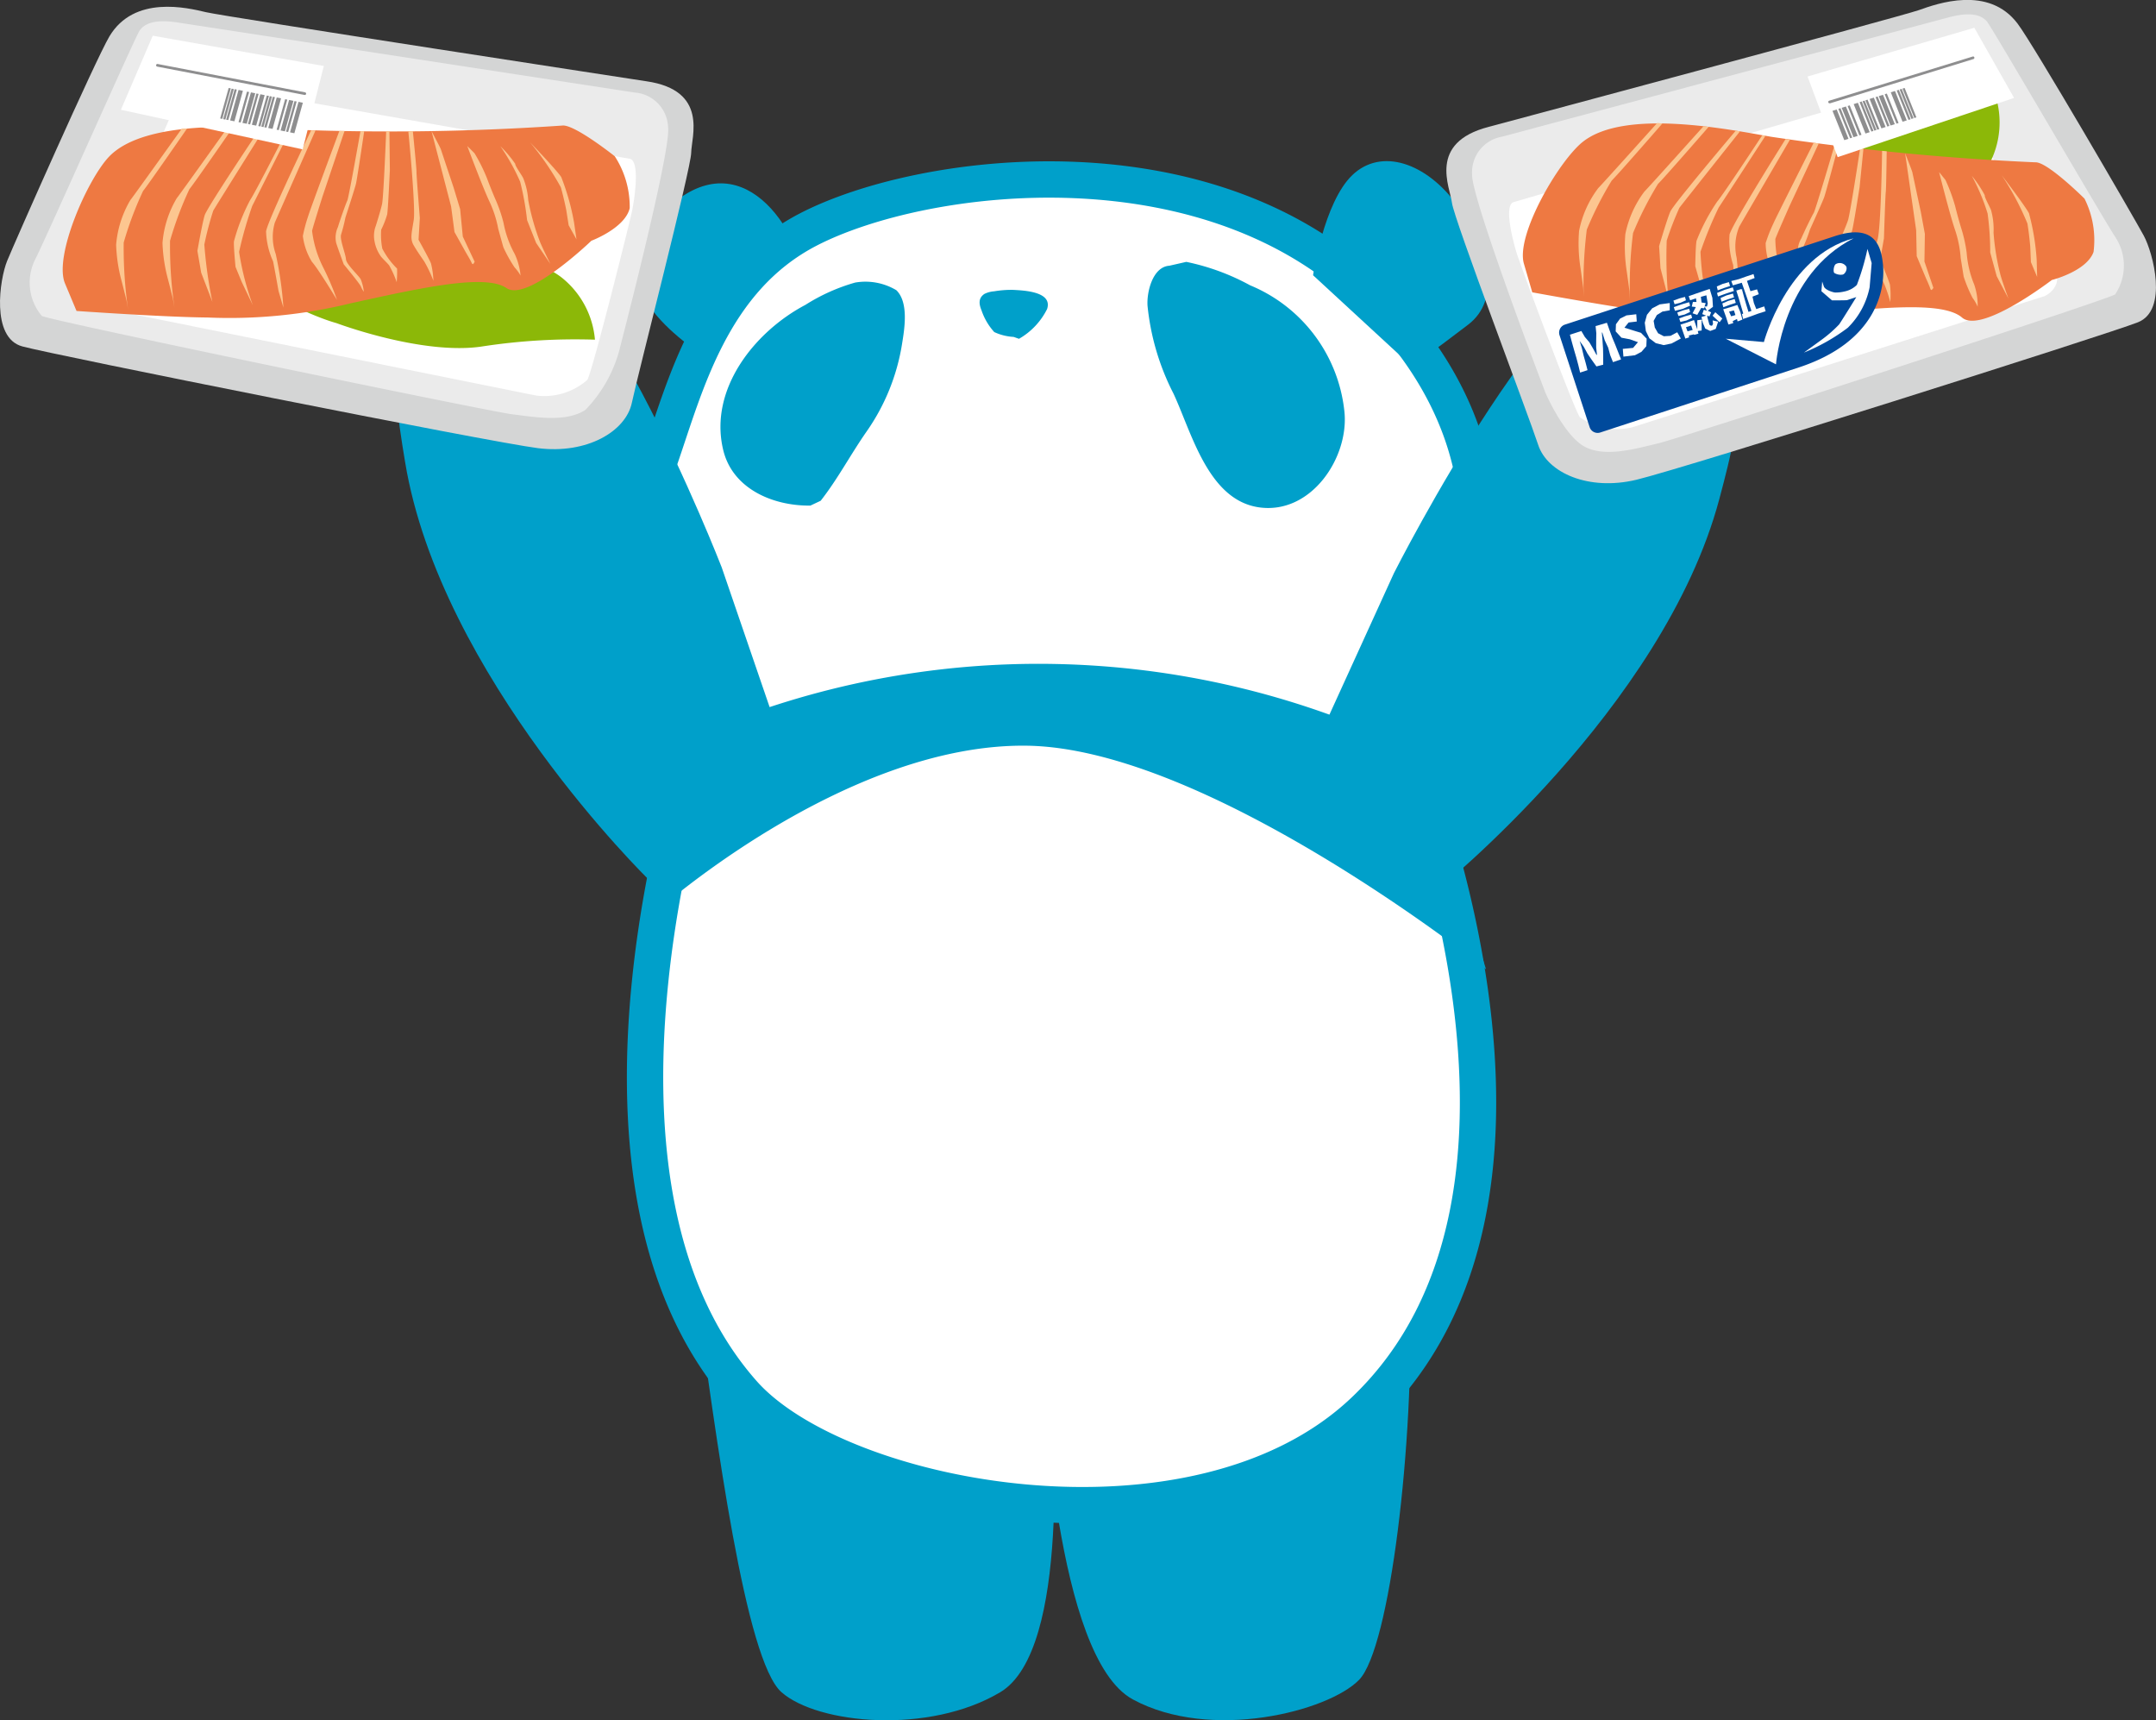 <svg xmlns="http://www.w3.org/2000/svg" width="89.002" height="71" viewBox="0 0 89.002 71">
  <rect x="0" y="0" width="89.002" height="71" fill="#333333" stroke="none"/>
  <g id="グループ_114541" data-name="グループ 114541" transform="translate(-312.754 -107.418)">
    <path id="パス_110644" data-name="パス 110644" d="M340.969,122.068c-1.5-.91-4.972-3.262-2.895-5.8,3.2-3.906,5.829-.5,6.374,2.089C342.178,119.22,340.969,122.068,340.969,122.068Z" transform="translate(1.538 0.488)" fill="#00a0ca"/>
    <path id="パス_110645" data-name="パス 110645" d="M339.791,157.573c.868,6.3,2.063,15.418,3.56,16.732s6.084,1.753,9.026,0,2.149-11.269,2.127-12.469S339.791,157.573,339.791,157.573Z" transform="translate(1.666 2.956)" fill="#00a0ca"/>
    <path id="パス_110646" data-name="パス 110646" d="M368.471,157.754c.184,6.266-.833,14.717-2.1,16.023s-6.129,2.553-9.343.81-3.656-13.044-3.834-14.237S368.471,157.754,368.471,157.754Z" transform="translate(2.49 2.969)" fill="#00a0ca"/>
    <path id="パス_110647" data-name="パス 110647" d="M340.277,137.2a12.238,12.238,0,0,1-1.771-11.29c1.054-3.034,2.135-7.425,6.13-9.495,4.734-2.453,16.775-4.013,23.566,3.037,8.582,8.909,1.044,18.291,1.044,18.291s7.859,18.421-1.685,27.443c-6.919,6.541-21.608,3.773-25.609-.745C333.95,155.4,340.277,137.2,340.277,137.2Z" transform="translate(1.48 0.478)" fill="#fff" stroke="#00a0ca" stroke-miterlimit="10" stroke-width="1.5"/>
    <path id="パス_110648" data-name="パス 110648" d="M340.248,136.1a35.409,35.409,0,0,1,28.969.547c1.265,2.285,3.376,9.229,3.376,9.229s-11.439-9.148-18.987-9.229-15.357,6.918-15.357,6.918Z" transform="translate(1.506 1.547)" fill="#00a0ca"/>
    <path id="パス_110649" data-name="パス 110649" d="M344.465,127.623l.425-.2c.714-.912,1.236-1.916,1.912-2.882a8.667,8.667,0,0,0,1.44-3.551c.1-.616.3-1.74-.229-2.257a2.49,2.49,0,0,0-1.7-.315,7.794,7.794,0,0,0-2.054.921c-2.088,1.1-3.982,3.464-3.4,5.959C341.23,126.921,342.907,127.641,344.465,127.623Z" transform="translate(1.743 0.662)" fill="#00a0ca"/>
    <path id="パス_110650" data-name="パス 110650" d="M358.425,123.055c.754,1.625,1.423,4.356,3.493,4.683,2.187.341,3.788-2.084,3.554-4a6.346,6.346,0,0,0-3.888-5.159,9.446,9.446,0,0,0-2.633-.967l-.7.159c-.694.047-.941,1.1-.9,1.66A10.136,10.136,0,0,0,358.425,123.055Z" transform="translate(2.775 0.614)" fill="#00a0ca"/>
    <path id="パス_110651" data-name="パス 110651" d="M351.414,120.352a2.161,2.161,0,0,0,.8.2l.221.078a2.907,2.907,0,0,0,1.161-1.23c.229-.709-.915-.765-1.424-.79a4.309,4.309,0,0,0-.763.06,1.072,1.072,0,0,0-.4.107c-.26.174-.227.422-.121.678A2.54,2.54,0,0,0,351.414,120.352Z" transform="translate(2.384 0.771)" fill="#00a0ca"/>
    <path id="パス_110652" data-name="パス 110652" d="M363.78,118.349s.439-3,1.619-4.132,3.042-.544,4.359,1.272,1.785,3.859.423,4.9c-1.441,1.105-2.327,1.717-2.327,1.717Z" transform="translate(3.179 0.429)" fill="#00a0ca"/>
    <path id="パス_110655" data-name="パス 110655" d="M341.6,130.2s-5.661-14.56-9.181-13.571c-5.088,1.428-4.5,5.533-3.889,9.222,1.458,8.857,10.051,17.231,10.051,17.231l5.769-4.863Z" transform="translate(0.946 0.632)" fill="#00a0ca"/>
    <path id="パス_110656" data-name="パス 110656" d="M367.177,130.476s7.053-13.939,10.459-12.612c4.925,1.918,3.936,5.944,2.972,9.556-2.313,8.673-11.681,16.171-11.681,16.171l-5.268-5.4Z" transform="translate(3.122 0.593)" fill="#00a0ca"/>
    <g id="グループ_114033" data-name="グループ 114033" transform="translate(372.462 107.418)">
      <path id="パス_110657" data-name="パス 110657" d="M370.836,112.654c-2.525.653-1.593,2.487-1.517,3.136s3.185,8.836,3.56,9.988,2.077,1.913,4.054,1.441,19.448-6,20.705-6.5.622-2.866.241-3.573-4.536-7.862-5.209-8.752c-1.2-1.594-3.325-.826-4.072-.56S370.836,112.654,370.836,112.654Z" transform="translate(-369.089 -107.418)" fill="#d4d5d5"/>
      <path id="パス_110658" data-name="パス 110658" d="M371.3,113.025a1.487,1.487,0,0,0-1.217,1.573c-.029.98,3.029,9,3.029,9s.772,1.781,1.633,2.227,2.138.059,3.028-.149,18.528-5.911,18.855-6.147a2.136,2.136,0,0,0,0-2.374c-.594-.92-5.047-8.581-5.286-8.878s-.712-.416-1.6-.177Z" transform="translate(-369.02 -107.38)" fill="#ebebeb"/>
      <path id="パス_110659" data-name="パス 110659" d="M371.679,115.551c-.386.179,0,1.633.149,2.109s2.405,6.562,2.612,6.769a2.7,2.7,0,0,0,2.138.416c.862-.267,16.777-5.345,16.984-5.4s.713-.445.534-.92-4.008-7.334-4.187-7.512-.534-.593-.979-.475S371.679,115.551,371.679,115.551Z" transform="translate(-368.922 -107.204)" fill="#fff"/>
      <path id="パス_110660" data-name="パス 110660" d="M381.944,116.413s2.517-2.867,4.865-3.685a25.4,25.4,0,0,0,4.22-1.941,3.679,3.679,0,0,1,.011,2.876c-.65,1.563-4.447,4.982-5.814,5.757s-6.67,3.7-6.67,3.7l-.777-.276S380.027,118.264,381.944,116.413Z" transform="translate(-368.49 -107.185)" fill="#8cb808"/>
      <g id="グループ_114021" data-name="グループ 114021" transform="translate(3.158 5.073)">
        <path id="パス_110661" data-name="パス 110661" d="M393.2,113.788a104.221,104.221,0,0,1-10.9-1.053c-1.769-.308-6.054-1.176-7.791.214-.986.79-2.769,3.842-2.423,5.024l.345,1.181s3.554.655,5.341.872a20.935,20.935,0,0,0,5.952.076c3.026-.32,5.654-.591,6.449.094s3.706-1.551,3.706-1.551,1.433-.357,1.722-1.157a3.823,3.823,0,0,0-.373-2.2S393.694,113.763,393.2,113.788Z" transform="translate(-372.043 -112.162)" fill="#ee7942"/>
        <path id="パス_110662" data-name="パス 110662" d="M379.228,112.292s-2.3,2.562-2.438,2.694a4.312,4.312,0,0,0-.789,1.763,6.581,6.581,0,0,0,.049,1.469c.044.283.121.873.121.873l.021.368a17.721,17.721,0,0,1,.128-2.759,14.293,14.293,0,0,1,1.03-2.029c.213-.2,2.089-2.353,2.089-2.353Z" transform="translate(-371.772 -112.154)" fill="#fcc690"/>
        <path id="パス_110663" data-name="パス 110663" d="M377.441,112.163s-2.3,2.561-2.437,2.693a4.3,4.3,0,0,0-.789,1.763,6.516,6.516,0,0,0,.049,1.469c.043.283.121.873.121.873l.021.368a17.843,17.843,0,0,1,.127-2.759,14.3,14.3,0,0,1,1.031-2.029c.213-.2,2.089-2.353,2.089-2.353Z" transform="translate(-371.895 -112.163)" fill="#fcc690"/>
        <path id="パス_110664" data-name="パス 110664" d="M380.468,112.463s-2.563,3.024-2.7,3.338-.463,1.427-.463,1.427l.056.91.325,1.25a18.386,18.386,0,0,1-.067-2.39,13.1,13.1,0,0,1,.523-1.352c.1-.138,2.5-3.154,2.5-3.154Z" transform="translate(-371.681 -112.142)" fill="#fcc690"/>
        <path id="パス_110665" data-name="パス 110665" d="M381.467,112.638s-1.641,2.492-1.862,2.74a8.171,8.171,0,0,0-.851,1.615c-.043.2-.053,1.055-.053,1.055l.184.643.352,1.012a11.329,11.329,0,0,1-.321-2.255,16.275,16.275,0,0,1,.75-1.823c.1-.143,1.933-2.964,1.933-2.964Z" transform="translate(-371.584 -112.13)" fill="#fcc690"/>
        <path id="パス_110666" data-name="パス 110666" d="M382.34,112.786s-2.2,3.493-2.313,3.938a3.228,3.228,0,0,0,.149,1.257c.019.181.088,1.245.088,1.245l.125.7a14.748,14.748,0,0,0-.068-2.234,2.107,2.107,0,0,1,.106-1.289c.138-.246,2.094-3.594,2.094-3.594Z" transform="translate(-371.495 -112.12)" fill="#fcc690"/>
        <path id="パス_110667" data-name="パス 110667" d="M383.4,112.932s-1.577,3.121-1.661,3.326a6.53,6.53,0,0,0-.32.812,2.663,2.663,0,0,0,.253,1.1c.228.319.853,1.678.853,1.678a11.286,11.286,0,0,0-.433-1.44,4.547,4.547,0,0,1-.273-1.507c.049-.153.583-1.356.583-1.356l1.209-2.588Z" transform="translate(-371.397 -112.11)" fill="#fcc690"/>
        <path id="パス_110668" data-name="パス 110668" d="M384.177,113.032s-.79,2.682-.859,2.787-.423.836-.507,1.041a1.025,1.025,0,0,0-.145.645c.053.261.212.911.212.911s.573.873.6.992a.988.988,0,0,0,.094.224,1.855,1.855,0,0,0-.069-.527c-.071-.168-.527-.684-.513-.888s-.176-.859-.082-1.04a6.945,6.945,0,0,0,.255-.672s.515-1.135.587-1.334.582-2.12.582-2.12Z" transform="translate(-371.312 -112.103)" fill="#fcc690"/>
        <path id="パス_110669" data-name="パス 110669" d="M385.131,113.147s-.408,2.683-.5,2.963-.357.87-.357.87a1.155,1.155,0,0,0-.123.618,1.53,1.53,0,0,0,.195.668c.111.165.209.265.294.4a4.042,4.042,0,0,1,.232.723,4.554,4.554,0,0,0,.079-.556,3.294,3.294,0,0,1-.514-.887,2.886,2.886,0,0,1,.042-.781,3.857,3.857,0,0,0,.315-.6c.06-.195.315-1.815.315-1.815l.159-1.588Z" transform="translate(-371.209 -112.095)" fill="#fcc690"/>
        <path id="パス_110670" data-name="パス 110670" d="M385.939,113.241s-.043,3.138-.187,3.665-.245.753-.12,1.04.221.445.36.711a5.245,5.245,0,0,1,.284.828,3.368,3.368,0,0,0-.014-.723c-.053-.2-.4-1.026-.4-1.026l.153-.884s.058-1.821.076-1.913.038-1.678.038-1.678Z" transform="translate(-371.11 -112.089)" fill="#fcc690"/>
        <path id="パス_110671" data-name="パス 110671" d="M386.805,113.334l.457,3.181.022,1.066.377.9s.158.344.191.457.12-.05.12-.05l-.369-1.085.018-1.139-.168-.908s-.333-1.573-.352-1.65S386.805,113.334,386.805,113.334Z" transform="translate(-371.026 -112.082)" fill="#fcc690"/>
        <path id="パス_110672" data-name="パス 110672" d="M388.118,114.062s.423,1.689.648,2.358a4.673,4.673,0,0,1,.242,1.185l.123.769a5.744,5.744,0,0,0,.368.879,1.867,1.867,0,0,1,.21.365,2.667,2.667,0,0,0-.143-.916,4.286,4.286,0,0,1-.312-1.319,5.96,5.96,0,0,0-.226-1.014s-.123-.394-.248-.9a7.219,7.219,0,0,0-.4-1.082Z" transform="translate(-370.935 -112.032)" fill="#fcc690"/>
        <path id="パス_110673" data-name="パス 110673" d="M389.384,114.211a8.574,8.574,0,0,1,.648,1.548,11.716,11.716,0,0,1,.108,1.609l.267.977.486.928s-.291-.8-.34-1.018a9.7,9.7,0,0,1-.275-1.7,2.956,2.956,0,0,0-.1-.922c-.038-.125-.285-.545-.262-.625A4.743,4.743,0,0,0,389.384,114.211Z" transform="translate(-370.848 -112.022)" fill="#fcc690"/>
        <path id="パス_110674" data-name="パス 110674" d="M390.538,114.186a11.476,11.476,0,0,1,1.058,1.989c.075.449.117.955.117.955l.027.639.258.614-.019-.7a9.775,9.775,0,0,0-.319-1.932C391.472,115.407,390.538,114.186,390.538,114.186Z" transform="translate(-370.768 -112.024)" fill="#fcc690"/>
      </g>
      <g id="グループ_114023" data-name="グループ 114023" transform="translate(14.91 1.147)">
        <path id="パス_110675" data-name="パス 110675" d="M383.037,110.5l6.884-2.011,1.641,2.895-7.282,2.444Z" transform="translate(-383.037 -108.49)" fill="#fff"/>
        <g id="グループ_114022" data-name="グループ 114022" transform="translate(1.031 2.483)">
          <path id="パス_110676" data-name="パス 110676" d="M384.661,112.855l-.174.055L384,111.7l.174-.055Z" transform="translate(-384.002 -110.756)" fill="#8e8e8f"/>
          <path id="パス_110677" data-name="パス 110677" d="M384.8,112.808l-.087.027-.486-1.214.087-.027Z" transform="translate(-383.986 -110.759)" fill="#8e8e8f"/>
          <path id="パス_110678" data-name="パス 110678" d="M385.016,112.743l-.174.055-.486-1.214.174-.055Z" transform="translate(-383.978 -110.764)" fill="#8e8e8f"/>
          <path id="パス_110679" data-name="パス 110679" d="M385.158,112.7l-.087.027-.486-1.214.087-.027Z" transform="translate(-383.962 -110.767)" fill="#8e8e8f"/>
          <path id="パス_110680" data-name="パス 110680" d="M385.479,112.6l-.174.055-.486-1.214.174-.055Z" transform="translate(-383.946 -110.774)" fill="#8e8e8f"/>
          <path id="パス_110681" data-name="パス 110681" d="M385.621,112.55l-.087.027-.486-1.214.087-.027Z" transform="translate(-383.93 -110.777)" fill="#8e8e8f"/>
          <path id="パス_110682" data-name="パス 110682" d="M385.734,112.515l-.087.027-.486-1.214.087-.027Z" transform="translate(-383.922 -110.78)" fill="#8e8e8f"/>
          <path id="パス_110683" data-name="パス 110683" d="M385.846,112.479l-.087.027-.486-1.214.087-.027Z" transform="translate(-383.914 -110.782)" fill="#8e8e8f"/>
          <path id="パス_110684" data-name="パス 110684" d="M386.094,112.4l-.174.055-.486-1.214.174-.055Z" transform="translate(-383.903 -110.787)" fill="#8e8e8f"/>
          <path id="パス_110685" data-name="パス 110685" d="M386.236,112.356l-.087.027-.486-1.214.087-.027Z" transform="translate(-383.887 -110.79)" fill="#8e8e8f"/>
          <path id="パス_110686" data-name="パス 110686" d="M386.448,112.291l-.174.055-.486-1.214.174-.055Z" transform="translate(-383.879 -110.795)" fill="#8e8e8f"/>
          <path id="パス_110687" data-name="パス 110687" d="M386.59,112.244l-.087.027-.486-1.214.087-.027Z" transform="translate(-383.863 -110.798)" fill="#8e8e8f"/>
          <path id="パス_110688" data-name="パス 110688" d="M386.911,112.144l-.174.055-.486-1.214.174-.055Z" transform="translate(-383.847 -110.805)" fill="#8e8e8f"/>
          <path id="パス_110689" data-name="パス 110689" d="M387.054,112.1l-.087.027-.486-1.214.087-.027Z" transform="translate(-383.831 -110.808)" fill="#8e8e8f"/>
          <path id="パス_110690" data-name="パス 110690" d="M387.166,112.062l-.087.027-.486-1.214.087-.027Z" transform="translate(-383.823 -110.811)" fill="#8e8e8f"/>
          <path id="パス_110691" data-name="パス 110691" d="M387.278,112.027l-.087.027-.486-1.214.087-.027Z" transform="translate(-383.816 -110.813)" fill="#8e8e8f"/>
        </g>
        <path id="パス_110692" data-name="パス 110692" d="M383.89,111.53a.054.054,0,0,1-.051-.038.054.054,0,0,1,.035-.068L389.8,109.6a.053.053,0,0,1,.067.036.055.055,0,0,1-.035.068l-5.922,1.827Z" transform="translate(-382.982 -108.414)" fill="#8e8e8f"/>
      </g>
      <g id="グループ_114032" data-name="グループ 114032" transform="translate(4.653 9.589)">
        <path id="パス_110693" data-name="パス 110693" d="M383.332,121.966l-8.191,2.683a.348.348,0,0,1-.438-.221l-1.243-3.795a.347.347,0,0,1,.222-.437l11.14-3.65c1.691-.554,1.918.48,1.988,1.151C386.921,118.752,386.537,120.915,383.332,121.966Z" transform="translate(-373.442 -116.388)" fill="#004a9c"/>
        <path id="パス_110694" data-name="パス 110694" d="M379.878,120.763l2.075,1.057s.268-3.713,3.2-5.2c-2.75.725-3.7,4.28-3.7,4.28Z" transform="translate(-372.999 -116.372)" fill="#fff"/>
        <path id="パス_110695" data-name="パス 110695" d="M384.15,117.608a.323.323,0,0,1,.416.11c.053.127-.059.332-.17.335a.5.5,0,0,1-.325-.072C384.016,117.92,384.05,117.647,384.15,117.608Z" transform="translate(-372.711 -116.306)" fill="#fff"/>
        <path id="パス_110696" data-name="パス 110696" d="M385.521,117.028a9.92,9.92,0,0,1-.438,1.486,1.006,1.006,0,0,1-.508.27,1.523,1.523,0,0,1-.4.043c-.126-.018-.413-.119-.456-.253l-.067-.2-.032.4.437.378s.583,0,.623-.01l.381-.125s-.577.935-.709,1.127a5.287,5.287,0,0,1-.743.647l-.711.516a7.853,7.853,0,0,0,1.812-1.026,3.235,3.235,0,0,0,.9-1.669l.084-1Z" transform="translate(-372.791 -116.344)" fill="#fff"/>
        <g id="グループ_114031" data-name="グループ 114031" transform="translate(0.451 1.722)">
          <g id="グループ_114026" data-name="グループ 114026" transform="translate(4.272)">
            <g id="グループ_114024" data-name="グループ 114024" transform="translate(0 0.608)">
              <path id="パス_110697" data-name="パス 110697" d="M377.923,119.478l-.05-.151.313-.113.319-.092.043.142-.3.131Zm1.1.427,0,.385-.161.02.029.111-.174.048-.016-.022-.21.051.019.071-.16.055-.1-.286-.1-.291.278-.089.28-.1.135.386,0-.378.177-.024.018.034Zm-1.117-.7-.049-.149.235-.088.242-.065.041.14-.223.1Zm.159.485-.047-.142.241-.09.247-.067.04.134-.23.107Zm.08.245-.048-.144.244-.09.248-.068.041.136-.232.107Zm.445.148-.214.071.064.171.212-.059Zm.9-.77-.216.16.14.067-.075.177-.076-.048-.006.066.086.315.066.045.049-.011.035-.069-.016-.142.227.052-.1.3-.228.083-.205-.1-.1-.234-.056-.242.19-.057.006,0-.161-.062.062-.18.129.043-.09-.169-.027.067-.121-.015-.161.285-.195-.065.136-.257-.168-.02.046-.19h.149l-.021-.151-.241.081-.06-.17.285-.1.29-.1.291-.1.112.37Zm-.5-.413.031.234.17.026-.047.136.1,0,.031-.117-.057-.342Zm.773,1.049-.289-.27.113-.144.29.26Z" transform="translate(-377.861 -118.568)" fill="#fff"/>
            </g>
            <g id="グループ_114025" data-name="グループ 114025" transform="translate(1.788)">
              <path id="パス_110698" data-name="パス 110698" d="M379.582,118.924l-.039-.145.317-.131.335-.1.045.149-.328.108Zm.809,1.03-.023-.1-.177.084.022.084-.2.06-.1-.314-.114-.316.3-.087.282-.09.123.291.087.313Zm-.818-1.284-.04-.158.239-.106.261-.074.047.161-.252.082Zm.155.47-.04-.152.245-.108.265-.075.046.155-.257.083Zm.074.228-.04-.156.244-.107.264-.075.047.158-.257.084Zm.438.131-.2.05.086.193.176-.051Zm.379.354-.047-.2.053-.027-.093-.315-.094-.319-.1-.312.19-.06.066.018-.016.022.011.032.078.289.084.289.091.291.122-.043-.1-.294-.1-.292-.1-.29-.1-.285-.366.108-.068-.179.319-.08.3-.107.3-.1.045.164-.315.118.144.424.272-.075.072.2-.26.1.056.26.1.253.328-.11.059.2-.314.1-.312.115Z" transform="translate(-379.534 -117.999)" fill="#fff"/>
            </g>
          </g>
          <g id="グループ_114030" data-name="グループ 114030" transform="translate(0 1.196)">
            <g id="グループ_114027" data-name="グループ 114027" transform="translate(0 0.801)">
              <path id="パス_110699" data-name="パス 110699" d="M375.439,120.906l-.141-.3-.1-.321h-.019l.026.327.022.327.007.332,0,.34-.279.071-.186-.259-.183-.269-.157-.288-.19-.267.011-.006.1.323.078.328.084.3.075.292-.306.1-.072-.3-.084-.315-.092-.313-.088-.314-.085-.321.472-.153.145.247.185.217.152.259.142.263.021-.006-.033-.3v-.3l.006-.283-.03-.3.467-.137.108.306.113.306.126.3.118.3.12.3-.334.113-.115-.288Z" transform="translate(-373.864 -119.867)" fill="#fff"/>
            </g>
            <g id="グループ_114028" data-name="グループ 114028" transform="translate(1.883 0.463)">
              <path id="パス_110700" data-name="パス 110700" d="M375.922,120.98l.425-.041.2-.236-.333-.118-.349-.067-.237-.26.011-.294.171-.235.263-.131.405-.047.021.3-.338.04-.171.215.352.111.33.1.235.242-.013.31-.2.231-.27.143-.476.057Z" transform="translate(-375.626 -119.551)" fill="#fff"/>
            </g>
            <g id="グループ_114029" data-name="グループ 114029" transform="translate(3.086)">
              <path id="パス_110701" data-name="パス 110701" d="M378.24,120.582l-.384.206-.328.066-.323-.081-.265-.2-.144-.3-.045-.342.09-.328.217-.268.308-.161.416-.056v.3l-.3.052-.232.143-.133.241.048.274.136.237.237.124.275-.017.279-.148Z" transform="translate(-376.751 -119.118)" fill="#fff"/>
            </g>
          </g>
        </g>
      </g>
    </g>
    <path id="パス_110702" data-name="パス 110702" d="M339.438,110.754c2.58.374,1.855,2.3,1.849,2.952s-2.2,9.13-2.449,10.316-1.856,2.128-3.874,1.875-19.986-3.844-21.29-4.2-.93-2.78-.627-3.525,3.652-8.31,4.223-9.269c1.022-1.715,3.215-1.184,3.986-1S339.438,110.754,339.438,110.754Z" transform="translate(0 0.018)" fill="#d4d5d5"/>
    <path id="パス_110703" data-name="パス 110703" d="M338.871,111.18a1.488,1.488,0,0,1,1.382,1.431c.136.972-2.031,9.274-2.031,9.274a5.66,5.66,0,0,1-1.38,2.391c-.808.537-2.12.292-3.027.183S314.753,120.6,314.4,120.4a2.135,2.135,0,0,1-.259-2.36c.491-.98,4.082-9.081,4.286-9.4s.663-.492,1.574-.352Z" transform="translate(0.08 0.057)" fill="#ebebeb"/>
    <path id="パス_110704" data-name="パス 110704" d="M338.512,113.753c.4.136.179,1.624.082,2.112s-1.675,6.784-1.859,7.014a2.7,2.7,0,0,1-2.08.646c-.885-.171-17.259-3.484-17.472-3.52s-.757-.366-.632-.857,3.185-7.727,3.343-7.924.467-.648.922-.578S338.512,113.753,338.512,113.753Z" transform="translate(0.26 0.222)" fill="#fff"/>
    <path id="パス_110705" data-name="パス 110705" d="M326.186,120.175s3.571,1.343,6.027.958a25.374,25.374,0,0,1,4.637-.277,3.676,3.676,0,0,0-1.346-2.542c-1.311-1.072-6.27-2.3-7.842-2.338s-7.627-.122-7.627-.122l-.556.608S323.623,119.446,326.186,120.175Z" transform="translate(0.464 0.581)" fill="#8cb808"/>
    <g id="グループ_114034" data-name="グループ 114034" transform="translate(315.343 112.598)">
      <path id="パス_110706" data-name="パス 110706" d="M335.789,112.267a104.329,104.329,0,0,1-10.953.171c-1.792-.108-6.147-.493-7.718,1.082-.892.9-2.324,4.127-1.848,5.262l.476,1.136s3.605.254,5.406.27a20.944,20.944,0,0,0,5.923-.589c2.972-.655,5.552-1.217,6.419-.626S337,117.02,337,117.02s1.385-.516,1.582-1.343a3.821,3.821,0,0,0-.617-2.144S336.273,112.187,335.789,112.267Z" transform="translate(-315.176 -112.264)" fill="#ee7942"/>
      <path id="パス_110707" data-name="パス 110707" d="M321.738,112.314s-2,2.8-2.121,2.948a4.29,4.29,0,0,0-.588,1.84,6.579,6.579,0,0,0,.213,1.455c.075.277.217.854.217.854l.063.363a17.855,17.855,0,0,1-.182-2.756,14.337,14.337,0,0,1,.8-2.131c.189-.224,1.813-2.572,1.813-2.572Z" transform="translate(-314.91 -112.26)" fill="#fcc690"/>
      <path id="パス_110708" data-name="パス 110708" d="M319.949,112.384s-2,2.8-2.122,2.948a4.306,4.306,0,0,0-.588,1.841,6.579,6.579,0,0,0,.213,1.454c.075.277.217.854.217.854l.063.363a17.725,17.725,0,0,1-.181-2.756,14.26,14.26,0,0,1,.8-2.131c.188-.224,1.812-2.572,1.812-2.572Z" transform="translate(-315.034 -112.255)" fill="#fcc690"/>
      <path id="パス_110709" data-name="パス 110709" d="M322.988,112.345s-2.211,3.291-2.311,3.618-.3,1.47-.3,1.47l.156.9.463,1.206a18.438,18.438,0,0,1-.333-2.368,12.875,12.875,0,0,1,.369-1.4c.082-.148,2.13-3.413,2.13-3.413Z" transform="translate(-314.817 -112.258)" fill="#fcc690"/>
      <path id="パス_110710" data-name="パス 110710" d="M324,112.405s-1.352,2.658-1.545,2.93a8.168,8.168,0,0,0-.666,1.7c-.019.205.065,1.054.065,1.054l.254.619.462.967a11.27,11.27,0,0,1-.569-2.206,15.947,15.947,0,0,1,.542-1.894c.079-.154,1.588-3.162,1.588-3.162Z" transform="translate(-314.72 -112.254)" fill="#fcc690"/>
      <path id="パス_110711" data-name="パス 110711" d="M324.889,112.451s-1.794,3.717-1.859,4.171a3.2,3.2,0,0,0,.288,1.232c.04.177.227,1.228.227,1.228l.2.684a14.792,14.792,0,0,0-.317-2.213,2.1,2.1,0,0,1-.038-1.292c.11-.26,1.68-3.805,1.68-3.805Z" transform="translate(-314.635 -112.251)" fill="#fcc690"/>
      <path id="パス_110712" data-name="パス 110712" d="M325.956,112.475s-1.219,3.278-1.278,3.491a6.4,6.4,0,0,0-.228.843,2.656,2.656,0,0,0,.375,1.066c.262.292,1.035,1.572,1.035,1.572a11.323,11.323,0,0,0-.591-1.382,4.519,4.519,0,0,1-.438-1.468c.031-.157.428-1.412.428-1.412l.912-2.708Z" transform="translate(-314.537 -112.249)" fill="#fcc690"/>
      <path id="パス_110713" data-name="パス 110713" d="M326.741,112.484s-.485,2.754-.543,2.865-.326.879-.387,1.092a1.024,1.024,0,0,0-.072.656c.081.253.312.882.312.882s.666.8.71.918a.98.98,0,0,0,.119.213,1.865,1.865,0,0,0-.128-.516c-.089-.159-.6-.621-.609-.825s-.27-.835-.2-1.025a7.039,7.039,0,0,0,.178-.7s.386-1.184.435-1.391.34-2.171.34-2.171Z" transform="translate(-314.45 -112.249)" fill="#fcc690"/>
      <path id="パス_110714" data-name="パス 110714" d="M327.7,112.488s-.107,2.712-.17,3-.258.9-.258.9a1.156,1.156,0,0,0-.055.627,1.535,1.535,0,0,0,.268.641c.129.153.238.241.338.365a4.133,4.133,0,0,1,.311.693,4.713,4.713,0,0,0,.016-.561,3.276,3.276,0,0,1-.61-.824,2.942,2.942,0,0,1-.046-.781,3.808,3.808,0,0,0,.247-.63c.037-.2.111-1.839.111-1.839l-.018-1.6Z" transform="translate(-314.347 -112.248)" fill="#fcc690"/>
      <path id="パス_110715" data-name="パス 110715" d="M328.523,112.487s.309,3.123.223,3.663-.159.776,0,1.046.268.418.437.667a5.264,5.264,0,0,1,.375.792,3.393,3.393,0,0,0-.1-.717c-.075-.189-.513-.975-.513-.975l.053-.9s-.145-1.817-.138-1.91-.15-1.672-.15-1.672Z" transform="translate(-314.256 -112.248)" fill="#fcc690"/>
      <path id="パス_110716" data-name="パス 110716" d="M329.418,112.481l.809,3.109.14,1.056.477.855s.195.324.24.433.114-.064.114-.064l-.488-1.037L330.6,115.7l-.268-.884s-.507-1.526-.533-1.6S329.418,112.481,329.418,112.481Z" transform="translate(-314.194 -112.249)" fill="#fcc690"/>
      <path id="パス_110717" data-name="パス 110717" d="M330.8,113.057s.609,1.631.906,2.271a4.683,4.683,0,0,1,.373,1.151l.208.749a5.774,5.774,0,0,0,.463.833,1.868,1.868,0,0,1,.249.339,2.68,2.68,0,0,0-.244-.894,4.253,4.253,0,0,1-.458-1.277,5.953,5.953,0,0,0-.339-.982s-.166-.378-.346-.864a7.147,7.147,0,0,0-.514-1.03Z" transform="translate(-314.099 -112.209)" fill="#fcc690"/>
      <path id="パス_110718" data-name="パス 110718" d="M332.078,113.064a8.57,8.57,0,0,1,.817,1.465,11.677,11.677,0,0,1,.286,1.587l.374.941.588.867s-.378-.759-.452-.972a9.81,9.81,0,0,1-.463-1.663,2.953,2.953,0,0,0-.206-.905c-.052-.121-.344-.51-.33-.592A4.749,4.749,0,0,0,332.078,113.064Z" transform="translate(-314.011 -112.209)" fill="#fcc690"/>
      <path id="パス_110719" data-name="パス 110719" d="M333.222,112.911a11.411,11.411,0,0,1,1.273,1.858c.125.438.223.936.223.936l.1.632.323.581-.1-.693a9.766,9.766,0,0,0-.531-1.883C334.287,114.019,333.222,112.911,333.222,112.911Z" transform="translate(-313.932 -112.219)" fill="#fcc690"/>
    </g>
    <g id="グループ_114036" data-name="グループ 114036" transform="translate(317.749 108.892)">
      <path id="パス_110720" data-name="パス 110720" d="M325.8,110.046l-7.062-1.249-1.315,3.056,7.505,1.635Z" transform="translate(-317.427 -108.797)" fill="#fff"/>
      <g id="グループ_114035" data-name="グループ 114035" transform="translate(4.094 2.155)">
        <path id="パス_110721" data-name="パス 110721" d="M323.955,112.61l.179.036.35-1.259-.179-.036Z" transform="translate(-321.071 -110.776)" fill="#8e8e8f"/>
        <path id="パス_110722" data-name="パス 110722" d="M323.8,112.58l.089.018.35-1.259-.089-.018Z" transform="translate(-321.082 -110.778)" fill="#8e8e8f"/>
        <path id="パス_110723" data-name="パス 110723" d="M323.59,112.537l.179.036.351-1.259-.179-.036Z" transform="translate(-321.096 -110.781)" fill="#8e8e8f"/>
        <path id="パス_110724" data-name="パス 110724" d="M323.438,112.507l.089.018.35-1.259-.089-.018Z" transform="translate(-321.107 -110.783)" fill="#8e8e8f"/>
        <path id="パス_110725" data-name="パス 110725" d="M323.113,112.442l.179.036.35-1.259-.179-.036Z" transform="translate(-321.129 -110.788)" fill="#8e8e8f"/>
        <path id="パス_110726" data-name="パス 110726" d="M322.962,112.412l.089.018.35-1.259-.089-.018Z" transform="translate(-321.14 -110.79)" fill="#8e8e8f"/>
        <path id="パス_110727" data-name="パス 110727" d="M322.846,112.389l.089.018.35-1.259-.089-.018Z" transform="translate(-321.148 -110.791)" fill="#8e8e8f"/>
        <path id="パス_110728" data-name="パス 110728" d="M322.73,112.366l.089.018.35-1.259-.089-.018Z" transform="translate(-321.156 -110.793)" fill="#8e8e8f"/>
        <path id="パス_110729" data-name="パス 110729" d="M322.481,112.316l.179.036.35-1.259-.179-.036Z" transform="translate(-321.173 -110.796)" fill="#8e8e8f"/>
        <path id="パス_110730" data-name="パス 110730" d="M322.33,112.286l.089.018.35-1.259-.089-.018Z" transform="translate(-321.183 -110.798)" fill="#8e8e8f"/>
        <path id="パス_110731" data-name="パス 110731" d="M322.117,112.244l.179.036.35-1.259-.179-.036Z" transform="translate(-321.198 -110.801)" fill="#8e8e8f"/>
        <path id="パス_110732" data-name="パス 110732" d="M321.965,112.214l.089.018.35-1.259-.089-.018Z" transform="translate(-321.208 -110.803)" fill="#8e8e8f"/>
        <path id="パス_110733" data-name="パス 110733" d="M321.64,112.149l.179.036.35-1.259-.179-.036Z" transform="translate(-321.231 -110.808)" fill="#8e8e8f"/>
        <path id="パス_110734" data-name="パス 110734" d="M321.488,112.119l.089.018.35-1.259-.089-.018Z" transform="translate(-321.241 -110.81)" fill="#8e8e8f"/>
        <path id="パス_110735" data-name="パス 110735" d="M321.373,112.1l.089.018.35-1.259-.089-.018Z" transform="translate(-321.249 -110.812)" fill="#8e8e8f"/>
        <path id="パス_110736" data-name="パス 110736" d="M321.257,112.073l.089.018.35-1.259-.089-.018Z" transform="translate(-321.257 -110.813)" fill="#8e8e8f"/>
      </g>
      <path id="パス_110737" data-name="パス 110737" d="M324.928,111.167a.052.052,0,0,0,.047-.044.054.054,0,0,0-.043-.064l-6.084-1.17a.053.053,0,0,0-.064.044.056.056,0,0,0,.043.064l6.085,1.17A.08.08,0,0,0,324.928,111.167Z" transform="translate(-317.334 -108.722)" fill="#8e8e8f"/>
    </g>
  </g>
</svg>
